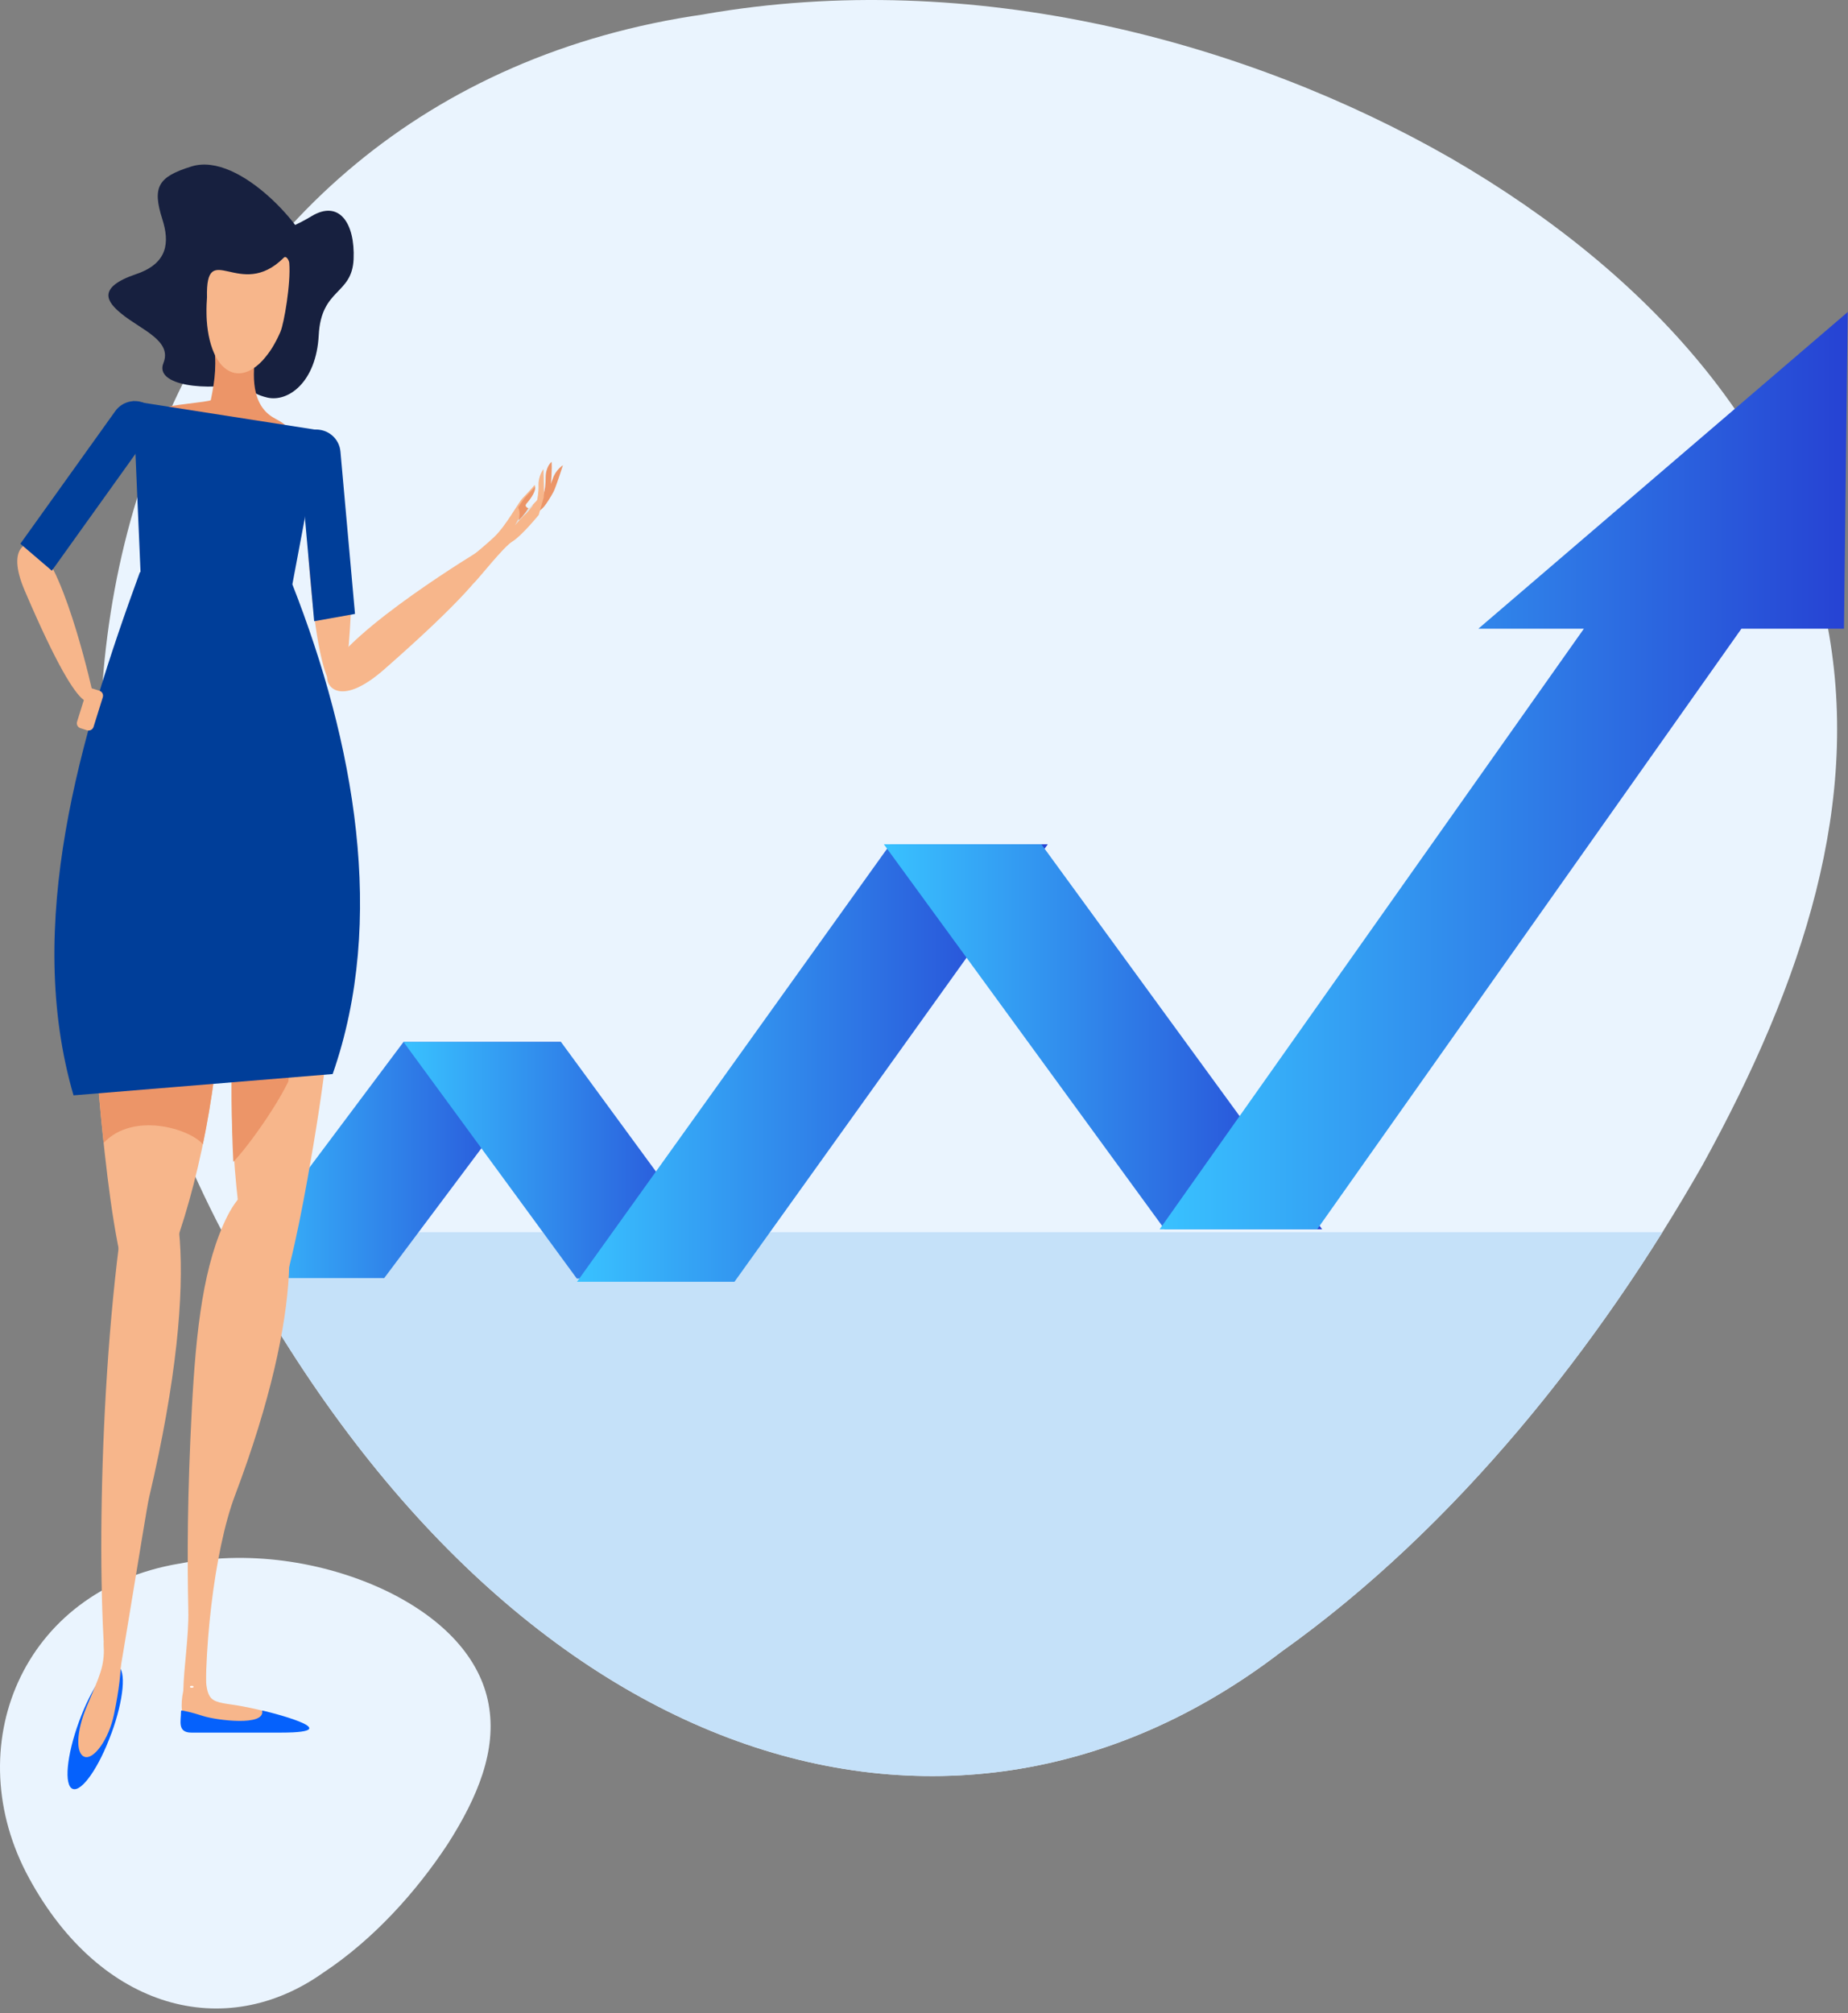 <svg width="235" height="256" viewBox="0 0 235 256" fill="none" xmlns="http://www.w3.org/2000/svg">
<rect x="0" y="0" width="235" height="256" fill="#808080" stroke="none"/>
<path d="M89.542 1.813C123.761 -4.16 158.682 5.318 184.492 20.112C210.575 35.219 227.54 55.627 232.208 78.603C236.932 101.798 229.304 124.868 216.516 148.117C203.471 171.046 185.257 194.155 162.936 210.035C120.099 242.918 63.326 224.181 28.28 156.674C-6.734 89.603 18.904 11.931 89.542 1.82V1.813Z" fill="#EAF4FE"/>
<path d="M22.77 198.831C32.49 196.927 42.233 198.933 49.345 202.392C56.528 205.928 61.079 210.917 62.133 216.694C63.203 222.526 60.783 228.475 56.91 234.518C52.968 240.49 47.565 246.564 41.085 250.85C28.625 259.688 12.832 255.581 3.713 238.843C-5.39 222.214 2.729 202.204 22.77 198.824V198.831Z" fill="#EAF4FE"/>
<path d="M28.289 156.681C63.335 224.181 120.108 242.91 162.937 210.027C182.478 196.13 198.866 176.691 211.404 156.681H28.297H28.289Z" fill="#C5E1F9"/>
<path d="M71.338 132.487H51.312L28.828 162.513H48.861L71.338 132.487Z" fill="url(#paint0_linear_143_5722)"/>
<path d="M93.385 162.576L71.338 132.487H51.312L73.352 162.576H93.385Z" fill="url(#paint1_linear_143_5722)"/>
<path d="M93.4 162.982L133.24 107.356H113.207L73.375 162.982H93.4Z" fill="url(#paint2_linear_143_5722)"/>
<path d="M168.129 156.307L132.427 107.356H112.395L148.096 156.307H168.129Z" fill="url(#paint3_linear_143_5722)"/>
<path d="M234.966 39.677L187.991 79.946H201.412L147.465 156.307H167.498L221.445 79.946H234.49L234.966 39.677Z" fill="url(#paint4_linear_143_5722)"/>
<path d="M31.233 48.639C31.233 48.639 31.373 49.935 33.988 50.552C36.604 51.169 40.211 48.655 40.531 42.628C40.843 36.609 44.77 37.53 44.965 32.947C45.16 28.372 43.13 25.366 39.617 27.49C36.104 29.606 33.52 29.84 34.488 31.534C35.456 33.236 39.204 33.907 39.25 31.815C39.297 29.723 30.624 19.215 24.347 21.166C20.108 22.478 19.335 23.766 20.638 27.857C21.591 30.839 21.341 33.486 17.32 34.852C12.144 36.609 13.721 38.475 15.408 39.864C17.898 41.925 21.942 43.291 20.779 46.172C19.616 49.053 26.337 49.795 31.233 48.632V48.639Z" fill="#17203F"/>
<path d="M35.003 53.238C37.986 54.768 35.425 54.784 35.222 54.994C34.004 56.298 21.63 53.722 20.959 51.879C20.849 51.567 26.759 51.099 26.806 50.872C27.337 48.304 27.626 46.118 27.095 43.167C27.142 42.94 27.329 42.776 27.501 42.792C28.594 42.893 29.695 42.979 30.788 43.081C30.967 43.104 33.083 43.721 32.536 44.712C32.115 47.523 31.842 51.614 35.003 53.23V53.238Z" fill="#EC9568"/>
<path d="M33.77 45.392C33.847 45.306 33.918 45.212 33.988 45.111C34.011 45.079 34.035 45.056 34.058 45.025C34.144 44.908 34.238 44.783 34.324 44.658C34.347 44.627 34.371 44.587 34.394 44.556C34.456 44.463 34.519 44.361 34.581 44.267C34.613 44.213 34.652 44.158 34.683 44.103C34.73 44.018 34.784 43.94 34.831 43.846C34.862 43.783 34.901 43.729 34.933 43.666C34.995 43.549 35.058 43.44 35.12 43.323C35.167 43.237 35.206 43.143 35.261 43.05C35.3 42.971 35.339 42.886 35.378 42.807C35.417 42.73 35.456 42.644 35.495 42.558C35.526 42.487 35.557 42.409 35.596 42.339C35.62 42.277 35.651 42.222 35.674 42.16C35.674 42.16 35.674 42.16 35.674 42.152C36.112 41.137 37.002 36.031 36.783 33.431C36.76 33.119 36.401 32.455 36.096 32.76C30.491 38.365 26.142 30.16 26.322 37.819C26.322 37.819 26.275 38.49 26.267 38.787C26.267 38.81 26.267 38.842 26.267 38.865C26.259 39.162 26.251 39.458 26.259 39.755C26.259 39.771 26.259 39.794 26.259 39.81C26.259 40.106 26.275 40.403 26.29 40.684C26.29 40.692 26.29 40.707 26.29 40.715C26.532 44.369 27.86 47.07 29.889 47.429C31.068 47.64 32.31 47.016 33.426 45.798C33.426 45.798 33.442 45.774 33.449 45.766C33.535 45.673 33.621 45.579 33.699 45.477C33.723 45.446 33.746 45.415 33.77 45.392Z" fill="#F7B68B"/>
<path d="M68.01 64.597C68.01 64.597 68.392 65.058 68.767 64.784C69.392 64.332 70.157 62.981 70.406 62.497C70.688 61.95 71.585 59.156 71.585 59.156C71.585 59.156 70.664 59.733 70.297 60.858C69.766 62.497 68.01 64.597 68.01 64.597Z" fill="#EC9568"/>
<path d="M68.23 64.254C69.089 63.559 69.385 62.31 69.385 60.764C69.385 59.296 70.143 58.726 70.143 58.726C70.143 58.726 70.244 59.671 70.01 61.958C69.947 62.598 69.83 63.293 69.541 63.863C68.667 65.581 66.013 66.041 68.23 64.254Z" fill="#EC9568"/>
<path d="M35.127 218.053C35.127 218.053 33.971 217.561 30.794 216.96C28.928 216.608 27.515 216.616 26.852 215.921C25.743 214.766 26.453 211.136 25.915 211.26C23.284 211.862 22.292 218.115 23.83 218.88C25.368 219.645 34.034 219.372 34.744 219.317C35.455 219.263 35.346 217.889 35.127 218.053Z" fill="#F7B68B"/>
<path d="M15.453 155.908C15.672 154.331 15.898 152.778 16.132 151.248C17.178 148.929 18.162 147.649 19.005 147.719C22.198 147.969 26.141 159.952 18.935 190.517C18.568 192.055 14.415 218.42 14.251 217.818C12.291 210.292 12.221 179.306 15.445 155.916L15.453 155.908Z" fill="#F7B68B"/>
<path d="M19.286 103.265C21.8 102.859 21.824 104.304 23.549 107.934C26.937 115.054 28.733 125.555 27.273 136.703C25.571 149.772 21.98 161.147 17.772 168.283C15.351 162.138 14.22 154.761 13.314 146.587C10.495 121.159 11.573 104.522 19.286 103.265Z" fill="#F7B68B"/>
<path d="M21.816 132.401C18.474 131.558 15.172 131.215 12.057 131.277C12.252 135.563 12.642 140.271 13.181 145.33C16.92 141.325 24.158 143.519 25.797 145.509C26.383 142.683 26.882 139.74 27.28 136.703C27.398 135.829 27.483 134.954 27.554 134.088C25.711 133.463 23.799 132.893 21.816 132.394V132.401Z" fill="#EC9568"/>
<path d="M4.742 69.422C8.466 72.826 11.839 88.307 11.839 88.307C11.839 88.307 11.402 94.443 3.126 75.058C0.644 69.234 3.821 68.587 4.742 69.422Z" fill="#F7B68B"/>
<path d="M43.24 66.775C46.058 71.272 43.802 86.964 43.802 86.964C43.802 86.964 40.937 92.562 39.266 71.483C38.766 65.151 42.545 65.659 43.24 66.767V66.775Z" fill="#F7B68B"/>
<path d="M41.716 85.598C44.34 80.024 61.148 69.929 61.148 69.929C61.148 69.929 68.456 67.923 48.86 85.114C42.981 90.275 41.076 86.964 41.724 85.59L41.716 85.598Z" fill="#F7B68B"/>
<path d="M68.72 63.153L69.025 63.621L68.517 65.464C68.517 65.464 66.347 68.134 65.16 68.852C63.981 69.562 60.757 73.747 60.234 74.137C59.711 74.528 56.955 73.224 56.955 73.224C56.955 73.224 61.225 69.812 62.81 68.313C64.387 66.814 65.902 63.902 66.503 63.293C67.526 62.255 67.979 61.669 67.979 61.669C67.979 61.669 68.463 62.286 66.956 64.019C66.558 64.472 67.276 64.675 67.276 64.675L68.72 63.16V63.153Z" fill="#F7B68B"/>
<path d="M38.234 109.238C36.384 108.691 36.251 110.034 34.651 113.297C31.512 119.691 29.295 129.349 29.451 139.834C29.639 152.114 31.372 162.943 33.94 169.867C36.267 164.309 37.727 157.517 39.093 149.967C43.324 126.484 43.91 110.916 38.234 109.23V109.238Z" fill="#F7B68B"/>
<path d="M36.666 137.531C37.017 133.393 37.259 129.63 37.376 126.296C36.775 125.555 36.424 125.968 35.331 126.343C33.223 127.069 31.099 129.2 29.616 132.628C29.491 134.962 29.429 137.374 29.452 139.834C29.476 142.551 29.546 145.197 29.671 147.742C30.514 146.844 31.341 145.798 32.177 144.666C34.035 142.137 35.557 139.748 36.666 137.531Z" fill="#EC9568"/>
<path d="M33.941 150.6C32.716 149.967 30.483 151.521 28.929 154.605C25.885 160.655 24.932 168.938 24.393 179.181C23.824 190.017 23.8 198.098 23.948 204.773C24.097 211.37 21.317 220.582 26.291 219.708C25.705 210.636 27.22 197.2 29.882 190.15C38.977 166.097 37.705 152.52 33.941 150.592V150.6Z" fill="#F7B68B"/>
<path d="M37.127 74.575L17.89 73.185L16.938 51.013L40.858 54.752L37.127 74.575Z" fill="#003E99"/>
<path d="M9.349 139.279C20.334 138.374 31.318 137.476 42.303 136.57C49.157 116.975 45.066 94.436 37.189 74.332C30.725 73.802 24.261 73.271 17.797 72.74C10.177 93.546 3.025 117.599 9.349 139.279Z" fill="#003E99"/>
<path d="M6.593 72.568L20.396 53.285C20.193 52.722 19.818 52.207 19.295 51.833L18.936 51.575C17.554 50.591 15.633 50.903 14.65 52.285L2.588 69.141L6.593 72.568Z" fill="#003E99"/>
<path d="M39.952 78.993L37.836 55.369C38.297 54.987 38.874 54.737 39.522 54.674L39.959 54.635C41.654 54.487 43.145 55.736 43.293 57.422L45.143 78.064L39.952 78.993Z" fill="#003E99"/>
<path d="M11.894 92.429C11.785 92.773 11.418 92.968 11.067 92.859L10.231 92.593C9.888 92.484 9.693 92.117 9.802 91.766L10.981 87.995C11.09 87.644 11.457 87.456 11.808 87.565L12.644 87.831C12.987 87.94 13.182 88.307 13.073 88.658L11.894 92.429Z" fill="#F7B68B"/>
<path d="M14.158 220.426C12.589 224.735 10.395 227.89 9.255 227.468C8.115 227.054 8.467 223.221 10.044 218.919C11.613 214.61 13.814 211.456 14.954 211.877C16.094 212.291 15.743 216.124 14.166 220.426H14.158Z" fill="#0561FC"/>
<path d="M14.508 217.943C13.821 221.253 11.877 223.806 10.745 223.385C9.606 222.971 9.699 220.184 11.003 217.061C12.643 213.111 13.306 211.963 13.197 209.27C13.088 206.748 17.093 205.483 14.508 217.935V217.943Z" fill="#F7B68B"/>
<path d="M24.166 214.485C24.166 214.547 24.213 214.594 24.275 214.594H24.494C24.556 214.594 24.603 214.547 24.603 214.485C24.603 214.422 24.556 214.375 24.494 214.375H24.275C24.213 214.375 24.166 214.422 24.166 214.485Z" fill="white"/>
<path d="M33.324 217.491C33.815 219.567 27.46 218.732 25.813 218.193C24.244 217.678 23.237 217.514 23.237 217.514C23.167 217.514 23.104 217.506 23.042 217.506C23.042 217.553 23.018 217.608 23.018 217.654C23.018 218.794 22.519 220.309 24.33 220.309H35.736C45.058 220.309 33.308 217.451 33.324 217.498V217.491Z" fill="#0561FC"/>
<path d="M67.848 65.37C67.848 65.37 69.034 64.074 69.144 63.192C69.222 62.583 69.105 59.647 69.105 59.647C69.105 59.647 68.441 60.514 68.48 61.693C68.543 63.41 67.848 65.37 67.848 65.37Z" fill="#F7B68B"/>
<path d="M67.278 64.667C67.278 64.667 66.786 64.566 66.708 64.355C66.63 64.503 66.599 64.667 66.56 64.792C66.466 65.073 65.49 66.791 65.49 66.791C65.49 66.791 66.435 65.682 66.778 65.417C66.997 65.253 67.372 64.777 67.684 64.378C67.723 64.324 67.746 64.222 67.801 64.121L67.286 64.659L67.278 64.667Z" fill="#DEE7EC"/>
<path d="M66.956 64.011C67.963 62.848 68.081 62.192 68.042 61.88C67.807 62.153 67.417 62.591 66.839 63.176C66.636 63.387 66.316 63.879 65.918 64.488C65.84 64.605 66.262 64.941 65.949 66.104C65.895 66.314 66.792 65.307 67.183 64.628C67.003 64.558 66.652 64.355 66.956 64.011Z" fill="#EC9568"/>
<defs>
<linearGradient id="paint0_linear_143_5722" x1="28.828" y1="147.5" x2="71.338" y2="147.5" gradientUnits="userSpaceOnUse">
<stop stop-color="#39C2FF"/>
<stop offset="1" stop-color="#2642D3"/>
</linearGradient>
<linearGradient id="paint1_linear_143_5722" x1="51.312" y1="147.531" x2="93.385" y2="147.531" gradientUnits="userSpaceOnUse">
<stop stop-color="#39C2FF"/>
<stop offset="1" stop-color="#2642D3"/>
</linearGradient>
<linearGradient id="paint2_linear_143_5722" x1="73.375" y1="135.173" x2="133.24" y2="135.173" gradientUnits="userSpaceOnUse">
<stop stop-color="#39C2FF"/>
<stop offset="1" stop-color="#2642D3"/>
</linearGradient>
<linearGradient id="paint3_linear_143_5722" x1="112.395" y1="131.831" x2="168.129" y2="131.831" gradientUnits="userSpaceOnUse">
<stop stop-color="#39C2FF"/>
<stop offset="1" stop-color="#2642D3"/>
</linearGradient>
<linearGradient id="paint4_linear_143_5722" x1="147.465" y1="97.996" x2="234.966" y2="97.996" gradientUnits="userSpaceOnUse">
<stop stop-color="#39C2FF"/>
<stop offset="1" stop-color="#2642D3"/>
</linearGradient>
</defs>
</svg>

